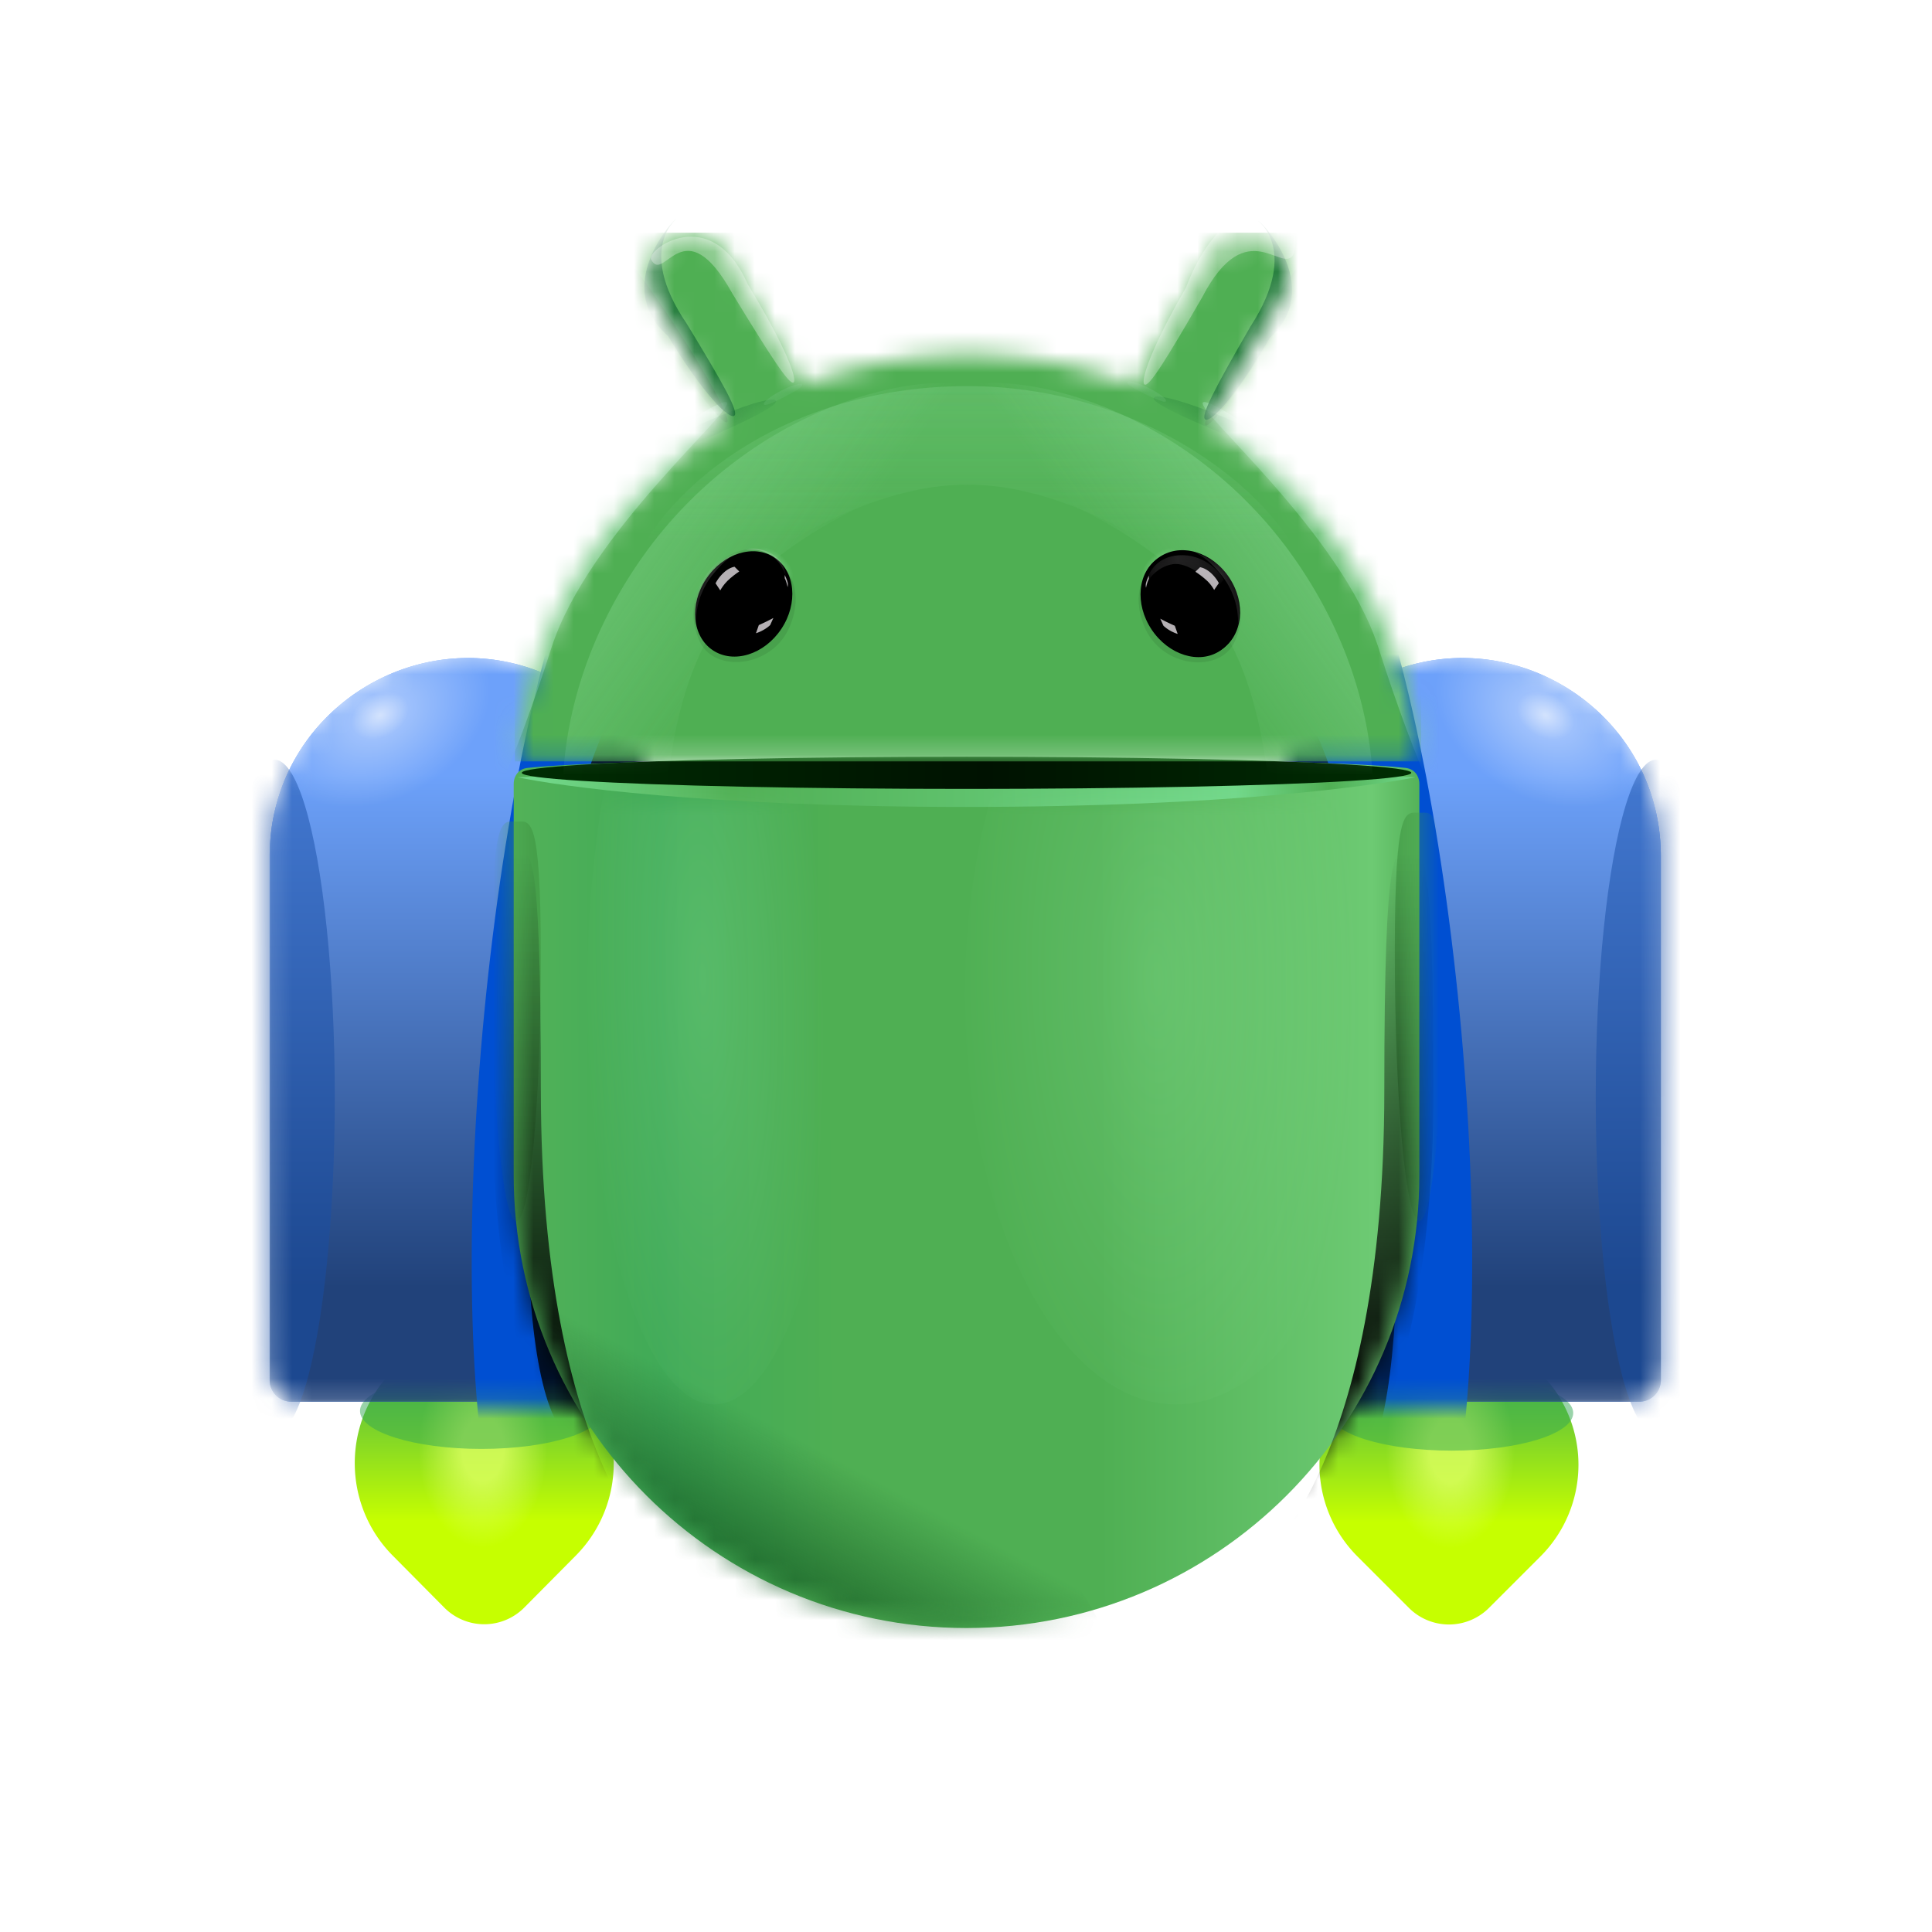 <svg xmlns="http://www.w3.org/2000/svg" width="96" height="96" fill="none"><path fill="url(#a)" d="M19.513 68.113a6.394 6.394 0 0 1 9.1 0c2.512 2.535 2.512 6.646 0 9.182l-2.56 2.582a2.8 2.8 0 0 1-3.981 0l-2.56-2.582c-2.512-2.536-2.512-6.647 0-9.182"/><ellipse cx="5.964" cy="7.812" fill="url(#b)" fill-opacity=".8" rx="5.964" ry="7.812" transform="matrix(1 0 0 -1 18.03 79.791)"/><g filter="url(#c)" opacity=".5" style="mix-blend-mode:multiply"><ellipse cx="1.886" cy="6.035" fill="#34A853" rx="1.886" ry="6.035" transform="matrix(0 -1 -1 0 29.958 71.996)"/></g><path fill="url(#d)" d="M76.548 68.231a6.433 6.433 0 0 0-9.1 0 6.44 6.44 0 0 0 0 9.104l2.56 2.56a2.813 2.813 0 0 0 3.98 0l2.56-2.56a6.44 6.44 0 0 0 0-9.104"/><ellipse cx="72.067" cy="72.064" fill="url(#e)" fill-opacity=".8" rx="5.964" ry="7.745" transform="rotate(-180 72.067 72.064)"/><g filter="url(#f)" opacity=".5" style="mix-blend-mode:multiply"><ellipse cx="72.137" cy="70.211" fill="#34A853" rx="1.87" ry="6.035" transform="rotate(-90 72.137 70.211)"/></g><mask id="j" width="23" height="38" x="13" y="32" maskUnits="userSpaceOnUse" style="mask-type:alpha"><path fill="url(#g)" d="M13.4 42.556c0-7.501 8.054-12.247 14.616-8.612a9.85 9.85 0 0 1 5.04 7.788l2.178 25.936a1.83 1.83 0 0 1-1.821 1.98H15.228A1.83 1.83 0 0 1 13.4 67.82z"/><path fill="url(#h)" fill-opacity=".5" d="M13.4 42.556c0-7.501 8.054-12.247 14.616-8.612a9.85 9.85 0 0 1 5.04 7.788l2.178 25.936a1.83 1.83 0 0 1-1.821 1.98H15.228A1.83 1.83 0 0 1 13.4 67.82z"/><path fill="url(#i)" d="M13.4 42.556c0-7.501 8.054-12.247 14.616-8.612a9.85 9.85 0 0 1 5.04 7.788l2.178 25.936a1.83 1.83 0 0 1-1.821 1.98H15.228A1.83 1.83 0 0 1 13.4 67.82z"/></mask><g mask="url(#j)"><path fill="url(#k)" d="M13.4 42.556c0-7.501 8.054-12.247 14.616-8.612a9.85 9.85 0 0 1 5.04 7.788l2.247 26.757a1.07 1.07 0 0 1-1.066 1.16H14.47a1.07 1.07 0 0 1-1.07-1.07z"/><path fill="#4285F4" d="M13.4 42.556c0-7.501 8.054-12.247 14.616-8.612a9.85 9.85 0 0 1 5.04 7.788l2.247 26.757a1.07 1.07 0 0 1-1.066 1.16H14.47a1.07 1.07 0 0 1-1.07-1.07z"/><path fill="url(#l)" fill-opacity=".5" d="M13.4 42.556c0-7.501 8.054-12.247 14.616-8.612a9.85 9.85 0 0 1 5.04 7.788l2.247 26.757a1.07 1.07 0 0 1-1.066 1.16H14.47a1.07 1.07 0 0 1-1.07-1.07z" style="mix-blend-mode:screen"/><g filter="url(#m)" opacity=".5"><ellipse cx="2.991" cy="16.746" fill="#174EA6" rx="2.991" ry="16.746" transform="matrix(-1 0 0 1 16.636 37.75)"/></g><ellipse cx="8.181" cy="9.753" fill="url(#n)" fill-opacity=".9" opacity=".5" rx="8.181" ry="9.753" transform="matrix(.51 .86 -.872 .49 23.208 23.73)"/><ellipse cx="2.126" cy="2.534" fill="url(#o)" fill-opacity=".9" opacity=".5" rx="2.126" ry="2.534" transform="matrix(.51 .86 -.872 .49 20.004 32.478)"/><g filter="url(#p)"><ellipse cx="5.871" cy="28.76" fill="#004FD2" rx="5.871" ry="28.76" transform="matrix(-.989 -.145 -.096 .995 38.435 23.43)"/></g><g filter="url(#q)"><ellipse cx="3.867" cy="18.945" fill="#000" fill-opacity=".8" rx="3.867" ry="18.945" transform="matrix(-.989 -.145 -.096 .995 36.095 34.385)"/></g></g><mask id="u" width="23" height="38" x="60" y="32" maskUnits="userSpaceOnUse" style="mask-type:alpha"><path fill="url(#r)" d="M82.526 42.556c0-7.501-8.053-12.247-14.615-8.612a9.85 9.85 0 0 0-5.04 7.788l-2.178 25.936a1.83 1.83 0 0 0 1.821 1.98h18.185c1.01 0 1.827-.818 1.827-1.828z"/><path fill="url(#s)" fill-opacity=".5" d="M82.526 42.556c0-7.501-8.053-12.247-14.615-8.612a9.85 9.85 0 0 0-5.04 7.788l-2.178 25.936a1.83 1.83 0 0 0 1.821 1.98h18.185c1.01 0 1.827-.818 1.827-1.828z"/><path fill="url(#t)" d="M82.526 42.556c0-7.501-8.053-12.247-14.615-8.612a9.85 9.85 0 0 0-5.04 7.788l-2.178 25.936a1.83 1.83 0 0 0 1.821 1.98h18.185c1.01 0 1.827-.818 1.827-1.828z"/></mask><g mask="url(#u)"><path fill="url(#v)" d="M82.526 42.556c0-7.501-8.053-12.247-14.615-8.612a9.85 9.85 0 0 0-5.04 7.788l-2.247 26.757a1.07 1.07 0 0 0 1.066 1.16h19.767c.59 0 1.07-.48 1.07-1.07z"/><path fill="#4285F4" d="M82.526 42.556c0-7.501-8.053-12.247-14.615-8.612a9.85 9.85 0 0 0-5.04 7.788l-2.247 26.757a1.07 1.07 0 0 0 1.066 1.16h19.767c.59 0 1.07-.48 1.07-1.07z"/><path fill="url(#w)" fill-opacity=".5" d="M82.526 42.556c0-7.501-8.053-12.247-14.615-8.612a9.85 9.85 0 0 0-5.04 7.788l-2.247 26.757a1.07 1.07 0 0 0 1.066 1.16h19.767c.59 0 1.07-.48 1.07-1.07z" style="mix-blend-mode:screen"/><g filter="url(#x)"><ellipse cx="5.871" cy="28.76" fill="#004FD2" rx="5.871" ry="28.76" transform="matrix(.989 -.145 .096 .995 58.156 23.445)"/></g><g filter="url(#y)"><ellipse cx="4.082" cy="19.996" fill="#000" fill-opacity=".6" rx="4.082" ry="19.996" transform="matrix(.989 -.145 .096 .995 58.994 34.447)"/></g><g filter="url(#z)" opacity=".5"><ellipse cx="82.282" cy="54.495" fill="#174EA6" rx="2.991" ry="16.746"/></g><ellipse cx="8.181" cy="9.753" fill="url(#A)" fill-opacity=".9" opacity=".5" rx="8.181" ry="9.753" transform="matrix(-.51 .86 .872 .49 72.468 23.73)"/><ellipse cx="2.13" cy="2.539" fill="url(#B)" fill-opacity=".9" opacity=".5" rx="2.13" ry="2.539" transform="matrix(-.51 .86 .872 .49 75.67 32.473)"/></g><path fill="url(#C)" d="M25.526 38.962c0-.427.26-.758.684-.804 1.53-.166 6.417-.462 21.816-.462 15.4 0 20.286.296 21.817.462.424.046.683.377.683.804v19.434c0 12.426-10.073 22.5-22.5 22.5s-22.5-10.074-22.5-22.5z"/><g filter="url(#D)"><path fill="url(#E)" d="M48 40.096c-13.03 0-20.33-1.055-22.273-1.473l22.43-.927 22.17.927c-2.134.418-9.295 1.473-22.326 1.473"/></g><mask id="F" width="46" height="42" x="25" y="39" maskUnits="userSpaceOnUse" style="mask-type:alpha"><path fill="#D9D9D9" d="M25.526 39.69H70.46v18.656c0 12.408-10.059 22.466-22.467 22.466S25.527 70.754 25.527 58.346z"/></mask><g mask="url(#F)"><g filter="url(#G)"><ellipse cx="18.932" cy="7.345" fill="url(#H)" rx="18.932" ry="7.345" transform="matrix(.866 .501 -.496 .868 25.82 59.665)"/></g><g filter="url(#I)" opacity=".2"><ellipse cx="58.427" cy="49.408" fill="url(#J)" fill-opacity=".9" rx="20.377" ry="10.48" transform="rotate(90 58.427 49.408)"/></g><g filter="url(#K)" opacity=".2"><ellipse cx="35.485" cy="49.408" fill="url(#L)" fill-opacity=".9" rx="20.377" ry="6.309" transform="rotate(90 35.485 49.408)"/></g><g filter="url(#M)" opacity=".7"><path fill="#429945" d="M26.876 47.565c0 7.24-.547 13.107-1.22 13.107-.675 0-1.221-5.868-1.221-13.107s.546-6.74 1.22-6.74 1.22-.499 1.22 6.74"/></g><g filter="url(#N)" opacity=".7"><path fill="#429945" d="M69.307 47.275c0 7.4.546 13.397 1.22 13.397.675 0 1.221-5.998 1.221-13.397s-.546-6.889-1.22-6.889c-.675 0-1.221-.51-1.221 6.89"/></g><g filter="url(#O)"><path fill="url(#P)" d="M26.876 54.184c0 18.815 6.261 23.03 5.587 23.03s-8.028-3.272-8.028-23.03c0-12.72.546-11.843 1.22-11.843s1.22-.877 1.22 11.843"/></g><g filter="url(#Q)"><path fill="url(#R)" d="M68.786 54.184c0 18.815-6.262 23.03-5.588 23.03s8.029-3.272 8.029-23.03c0-12.72-.547-11.843-1.221-11.843s-1.22-.877-1.22 11.843"/></g></g><g filter="url(#S)"><ellipse cx="48.027" cy="38.296" fill="url(#T)" rx="22.1" ry=".8"/></g><mask id="U" width="46" height="27" x="25" y="11" maskUnits="userSpaceOnUse" style="mask-type:alpha"><path fill="#34A853" d="M70.067 34.857a22.5 22.5 0 0 0-1.905-5.053 22.6 22.6 0 0 0-5.303-6.69 23 23 0 0 0-2.77-2.043.05.05 0 0 1-.017-.07q.68-1.176 1.362-2.351l1.332-2.296.956-1.649q.113-.196.18-.403a2.07 2.07 0 0 0-1.791-2.694 2.1 2.1 0 0 0-.708.061 2.07 2.07 0 0 0-1.258.96q-.48.825-.956 1.65l-1.332 2.295-1.363 2.35-.038.067a.26.26 0 0 1-.317.11 22.6 22.6 0 0 0-8.057-1.475h-.233a22.6 22.6 0 0 0-7.729 1.44.326.326 0 0 1-.398-.14l-1.363-2.35-1.332-2.296-.956-1.65a2.066 2.066 0 0 0-2.846-.739 2.06 2.06 0 0 0-.94 1.246 2.07 2.07 0 0 0 .209 1.57l.956 1.648 1.332 2.296L36.145 21a.024.024 0 0 1-.009.032 22.73 22.73 0 0 0-8.134 8.773 22.5 22.5 0 0 0-2.308 7.106c-.07.47.302.885.778.885h43.216a.778.778 0 0 0 .779-.885 22 22 0 0 0-.4-2.055"/></mask><g mask="url(#U)"><path fill="#4FAF53" d="M25.58 11.561h45.037v26.272H25.58z"/><g filter="url(#V)" opacity=".8"><path fill="url(#W)" fill-opacity=".3" d="M49.729 19.444c4.76 3.358-8.64 3.726-13.816 11.065s-1.027 20.085-5.787 16.727c-2.94-4.03-3.388-12.208 1.789-19.547s13.775-9.75 17.814-8.245"/></g><g filter="url(#X)" opacity=".7"><path fill="url(#Y)" fill-opacity=".4" d="M46.462 19.444C41.7 22.802 55.1 23.17 60.277 30.508s1.027 20.085 5.788 16.727c2.94-4.03 3.387-12.208-1.79-19.547s-13.775-9.75-17.813-8.245"/></g><g filter="url(#Z)" opacity=".6"><path fill="#8BD8A0" d="M24.973 31.453c-1.828 5.753-2.77 10.589-2.103 10.8.667.213 2.69-4.28 4.52-10.032 1.828-5.753 9.372-12.026 8.704-12.238s-9.292 5.717-11.12 11.47"/></g><g filter="url(#aa)" opacity=".5"><path fill="#8BD8A0" d="M70.923 31.453c1.829 5.753 2.77 10.589 2.103 10.8-.667.213-2.69-4.28-4.519-10.032-1.829-5.753-9.372-12.026-8.705-12.238s9.292 5.717 11.121 11.47"/></g><g filter="url(#ab)" opacity=".7"><path fill="#0D652D" d="M34.139 16.11c1.81 2.974 2.604 4.391 2.34 4.552-.262.16-1.482-.998-3.293-3.973-2.736-2.405.158-5.661.421-5.821s-2.16 1.3.532 5.241"/></g><g filter="url(#ac)" opacity=".1"><ellipse cx="33.178" cy="16.474" fill="#000" rx=".468" ry="5.385" transform="rotate(-33.176 33.178 16.474)"/></g><g filter="url(#ad)" opacity=".3"><path fill="#fff" d="M36.397 14.595c1.895 3.112 2.819 4.538 3.03 4.41s-.373-1.762-2.268-4.873c-1.826-4.156-5.121-1.678-4.796-1.224.633 1.219 1.612-2.675 4.034 1.687"/></g><ellipse cx="32.69" cy="12.791" fill="url(#ae)" fill-opacity=".9" opacity=".15" rx="2.226" ry="2.619" transform="rotate(73.858 32.69 12.791)"/><ellipse cx="61.423" cy="12.45" fill="url(#af)" fill-opacity=".9" opacity=".15" rx="2.226" ry="2.619" transform="rotate(73.858 61.423 12.45)"/><g filter="url(#ag)" opacity=".1"><ellipse cx=".468" cy="5.385" fill="#000" rx=".468" ry="5.385" transform="scale(-1 1)rotate(-32.249 -11.788 120.372)"/></g><mask id="ah" width="9" height="6" x="55" y="16" maskUnits="userSpaceOnUse" style="mask-type:alpha"><path fill="#000" d="M60.258 21.177c-1.066-.665-3.5-1.806-4.584-2.293l.716-2.535 6.998 2.816c-.6.948-2.065 2.677-3.13 2.012"/></mask><g mask="url(#ah)"><g filter="url(#ai)" opacity=".3" style="mix-blend-mode:multiply"><path fill="#0D652D" d="M60.965 20.794c-1.906-.806-3.533-1.266-3.634-1.028s1.345.908 3.252 1.714 3.551 1.443 3.652 1.205-1.363-1.085-3.27-1.89"/></g><g filter="url(#aj)" opacity=".3" style="mix-blend-mode:screen"><path fill="#81C995" d="M57.064 19.273c-.53-.261-1.003-.389-1.054-.285-.05.104.347.326.879.587.53.261.994.462 1.045.358s-.339-.4-.87-.66"/></g></g><mask id="ak" width="9" height="6" x="32" y="16" maskUnits="userSpaceOnUse" style="mask-type:alpha"><path fill="#000" d="M35.656 21.385c1.052-.686 3.462-1.878 4.535-2.387l-.768-2.52-6.939 2.96c.619.935 2.12 2.634 3.172 1.947"/></mask><g mask="url(#ak)"><g filter="url(#al)" opacity=".3" style="mix-blend-mode:multiply"><path fill="#0D652D" d="M34.941 21.018c1.89-.845 3.507-1.34 3.612-1.103.106.236-1.326.935-3.215 1.78-1.89.846-3.521 1.516-3.627 1.28s1.34-1.112 3.23-1.957"/></g><g filter="url(#am)" opacity=".3" style="mix-blend-mode:screen"><path fill="#81C995" d="M38.81 19.417c.526-.272.995-.409 1.048-.306s-.34.333-.866.605-.984.482-1.038.38c-.053-.103.33-.407.856-.679"/></g></g><g filter="url(#an)" opacity=".7"><path fill="#0D652D" d="M62.128 16.236c-1.742 3.016-2.501 4.452-2.235 4.606.267.154 1.459-1.032 3.2-4.048 2.68-2.468-.29-5.656-.556-5.81s2.19 1.25-.41 5.252"/></g><g filter="url(#ao)" opacity=".3"><path fill="#fff" d="M59.74 14.763c-1.772 3.069-2.642 4.475-2.866 4.345s.283-1.744 2.055-4.813c2.02-5.333 6.023-4.628 5.367-1.713-.518 1.197-2.313-2.124-4.556 2.18"/></g></g><ellipse cx="38.461" cy="28.127" fill="url(#ap)" fill-opacity=".7" rx="1.363" ry=".748" transform="rotate(41.704 38.461 28.127)"/><ellipse cx="1.362" cy=".748" fill="url(#aq)" fill-opacity=".7" rx="1.362" ry=".748" transform="matrix(-.747 .665 .665 .747 58.169 26.69)"/><g filter="url(#ar)" opacity=".09" style="mix-blend-mode:multiply"><path fill="#011B04" d="M39.258 31.095c.677-1.68-.036-2.722-.477-3.034-1.27-1.57-2.98-.353-3.492.317s-1.253 1.853-.53 3.476c.724 1.623 3.652 1.34 4.499-.759"/></g><g filter="url(#as)" opacity=".09" style="mix-blend-mode:multiply"><path fill="#011B04" d="M56.856 31.119c-.678-1.67.035-2.708.477-3.018 1.27-1.562 2.982-.351 3.493.316.512.666 1.253 1.842.53 3.456-.724 1.615-3.653 1.334-4.5-.754"/></g><path fill="#000" d="M60.7 32.273c1.055-.702 1.225-2.303.378-3.575-.846-1.272-2.388-1.734-3.444-1.032-1.056.703-1.225 2.303-.379 3.575s2.389 1.735 3.445 1.032"/><g filter="url(#at)"><path fill="#000" d="M38.857 31.183c.846-1.273.696-2.86-.335-3.547-1.031-.686-2.554-.211-3.4 1.061s-.697 2.86.334 3.546c1.032.687 2.554.212 3.4-1.06"/></g><g filter="url(#au)"><path fill="#000" d="M57.255 31.21c-.846-1.272-.697-2.86.334-3.546s2.553-.21 3.4 1.061c.846 1.272.696 2.859-.335 3.545s-2.553.211-3.4-1.06"/></g><mask id="av" width="6" height="6" x="34" y="27" maskUnits="userSpaceOnUse" style="mask-type:alpha"><path fill="#202124" d="M38.856 31.183c.846-1.273.696-2.86-.335-3.546-1.031-.687-2.554-.212-3.4 1.06s-.697 2.86.334 3.547c1.032.686 2.554.211 3.4-1.061"/></mask><g mask="url(#av)"><g filter="url(#aw)"><path fill="#D8D8D8" fill-opacity=".29" d="M35.425 28.54c-.81.992-.9 2.15-.801 2.643-.205-.962-.13-1.904.652-2.846.432-.52 1.089-.81 1.569-.949q.114-.037.21-.054c.122-.028.224-.044.294-.05-.083.018-.18.027-.293.05a4 4 0 0 0-.211.054c-.336.11-.791.38-1.42 1.152"/></g><g filter="url(#ax)" opacity=".8"><path fill="url(#ay)" d="M39.078 28.784c-.336-1.404-1.48-1.55-2.01-1.447.456-.2 1.28.054 1.627.452.277.318.371.796.383.995"/></g></g><mask id="az" width="6" height="6" x="56" y="27" maskUnits="userSpaceOnUse" style="mask-type:alpha"><path fill="#202124" d="M57.255 31.209c-.846-1.272-.697-2.859.334-3.545s2.553-.211 3.4 1.06c.846 1.272.696 2.86-.335 3.545-1.031.686-2.553.212-3.4-1.06"/></mask><g mask="url(#az)"><path fill="url(#aA)" d="M58.58 27.59c-1.205.076-1.599 1.016-1.645 1.476.121-.285.555-.89 1.316-1.028.761-.14 1.769.733 2.178 1.187l.38-.423c-.24-.435-1.023-1.287-2.228-1.211"/><g filter="url(#aB)"><path fill="#D8D8D8" fill-opacity=".29" d="M60.684 28.568c.81.992.9 2.149.8 2.641.206-.96.131-1.902-.651-2.844-.432-.52-1.089-.809-1.569-.948a2 2 0 0 0-.21-.055 2 2 0 0 0-.293-.05c.082.019.179.028.293.05q.098.022.21.055c.336.11.791.38 1.42 1.15"/></g></g><g filter="url(#aC)" opacity=".8"><path fill="#E2DCE1" d="M36.497 28.16c-.471.094-.825.588-.942.824l.235.353c.04-.078.165-.282.353-.47.189-.19.471-.393.59-.472z"/></g><g filter="url(#aD)" opacity=".8"><path fill="#E2DCE1" d="M59.632 28.184c.466.09.815.564.931.79l-.232.339a2 2 0 0 0-.35-.452 4.4 4.4 0 0 0-.582-.451z"/></g><g fill="#E2DCE1" filter="url(#aE)" opacity=".8"><path d="M38.428 30.707a10 10 0 0 1-.723.353l-.142.406c.353-.113.618-.318.706-.406zm.706-1.781a2 2 0 0 0-.142-.353v.159c.07.127.124.346.142.44a.5.5 0 0 0 0-.246"/></g><g fill="#E2DCE1" filter="url(#aF)" opacity=".8"><path d="M57.652 30.741c.226.127.577.289.724.353l.142.406a1.9 1.9 0 0 1-.707-.406zm-.706-1.781a2 2 0 0 1 .14-.353v.159a1.8 1.8 0 0 0-.14.44.5.5 0 0 1 0-.246"/></g><g filter="url(#aG)" opacity=".3"><path fill="url(#aH)" fill-opacity=".4" d="M65.078 28.99c0 5.827-8.024-4.91-17.005-4.91s-17.006 10.737-17.006 4.91c1.6-4.725 8.025-9.804 17.006-9.804s15.907 5.637 17.005 9.805"/></g><g filter="url(#aI)" opacity=".2"><path fill="url(#aJ)" fill-opacity=".4" d="M65.078 28.99c0 5.827-8.024-4.91-17.005-4.91s-17.006 10.737-17.006 4.91c1.6-4.725 8.025-9.804 17.006-9.804s15.907 5.637 17.005 9.805"/></g><defs><filter id="c" width="15.725" height="7.427" x="16.061" y="66.397" color-interpolation-filters="sRGB" filterUnits="userSpaceOnUse"><feFlood flood-opacity="0" result="BackgroundImageFix"/><feBlend in="SourceGraphic" in2="BackgroundImageFix" result="shape"/><feGaussianBlur result="effect1_foregroundBlur_24242_6616" stdDeviation=".914"/></filter><filter id="f" width="15.725" height="7.395" x="64.275" y="66.514" color-interpolation-filters="sRGB" filterUnits="userSpaceOnUse"><feFlood flood-opacity="0" result="BackgroundImageFix"/><feBlend in="SourceGraphic" in2="BackgroundImageFix" result="shape"/><feGaussianBlur result="effect1_foregroundBlur_24242_6616" stdDeviation=".914"/></filter><filter id="m" width="13.293" height="40.802" x="6.998" y="34.094" color-interpolation-filters="sRGB" filterUnits="userSpaceOnUse"><feFlood flood-opacity="0" result="BackgroundImageFix"/><feBlend in="SourceGraphic" in2="BackgroundImageFix" result="shape"/><feGaussianBlur result="effect1_foregroundBlur_24242_6616" stdDeviation="1.828"/></filter><filter id="p" width="20.168" height="64.593" x="19.793" y="18.91" color-interpolation-filters="sRGB" filterUnits="userSpaceOnUse"><feFlood flood-opacity="0" result="BackgroundImageFix"/><feBlend in="SourceGraphic" in2="BackgroundImageFix" result="shape"/><feGaussianBlur result="effect1_foregroundBlur_24242_6616" stdDeviation="1.828"/></filter><filter id="q" width="15.779" height="45.045" x="22.567" y="30.16" color-interpolation-filters="sRGB" filterUnits="userSpaceOnUse"><feFlood flood-opacity="0" result="BackgroundImageFix"/><feBlend in="SourceGraphic" in2="BackgroundImageFix" result="shape"/><feGaussianBlur result="effect1_foregroundBlur_24242_6616" stdDeviation="1.828"/></filter><filter id="x" width="20.168" height="64.593" x="56.631" y="18.925" color-interpolation-filters="sRGB" filterUnits="userSpaceOnUse"><feFlood flood-opacity="0" result="BackgroundImageFix"/><feBlend in="SourceGraphic" in2="BackgroundImageFix" result="shape"/><feGaussianBlur result="effect1_foregroundBlur_24242_6616" stdDeviation="1.828"/></filter><filter id="y" width="16.249" height="47.137" x="56.82" y="30.191" color-interpolation-filters="sRGB" filterUnits="userSpaceOnUse"><feFlood flood-opacity="0" result="BackgroundImageFix"/><feBlend in="SourceGraphic" in2="BackgroundImageFix" result="shape"/><feGaussianBlur result="effect1_foregroundBlur_24242_6616" stdDeviation="1.828"/></filter><filter id="z" width="13.293" height="40.802" x="75.636" y="34.094" color-interpolation-filters="sRGB" filterUnits="userSpaceOnUse"><feFlood flood-opacity="0" result="BackgroundImageFix"/><feBlend in="SourceGraphic" in2="BackgroundImageFix" result="shape"/><feGaussianBlur result="effect1_foregroundBlur_24242_6616" stdDeviation="1.828"/></filter><filter id="D" width="44.809" height="2.609" x="25.622" y="37.591" color-interpolation-filters="sRGB" filterUnits="userSpaceOnUse"><feFlood flood-opacity="0" result="BackgroundImageFix"/><feBlend in="SourceGraphic" in2="BackgroundImageFix" result="shape"/><feGaussianBlur result="effect1_foregroundBlur_24242_6616" stdDeviation=".052"/></filter><filter id="G" width="39.853" height="29.122" x="18.634" y="60.961" color-interpolation-filters="sRGB" filterUnits="userSpaceOnUse"><feFlood flood-opacity="0" result="BackgroundImageFix"/><feBlend in="SourceGraphic" in2="BackgroundImageFix" result="shape"/><feGaussianBlur result="effect1_foregroundBlur_24242_6616" stdDeviation="1.567"/></filter><filter id="I" width="27.231" height="47.025" x="44.811" y="25.896" color-interpolation-filters="sRGB" filterUnits="userSpaceOnUse"><feFlood flood-opacity="0" result="BackgroundImageFix"/><feBlend in="SourceGraphic" in2="BackgroundImageFix" result="shape"/><feGaussianBlur result="effect1_foregroundBlur_24242_6616" stdDeviation="1.567"/></filter><filter id="K" width="18.888" height="47.025" x="26.041" y="25.896" color-interpolation-filters="sRGB" filterUnits="userSpaceOnUse"><feFlood flood-opacity="0" result="BackgroundImageFix"/><feBlend in="SourceGraphic" in2="BackgroundImageFix" result="shape"/><feGaussianBlur result="effect1_foregroundBlur_24242_6616" stdDeviation="1.567"/></filter><filter id="M" width="4.827" height="22.24" x="23.242" y="39.625" color-interpolation-filters="sRGB" filterUnits="userSpaceOnUse"><feFlood flood-opacity="0" result="BackgroundImageFix"/><feBlend in="SourceGraphic" in2="BackgroundImageFix" result="shape"/><feGaussianBlur result="effect1_foregroundBlur_24242_6616" stdDeviation=".596"/></filter><filter id="N" width="4.827" height="22.679" x="68.114" y="39.186" color-interpolation-filters="sRGB" filterUnits="userSpaceOnUse"><feFlood flood-opacity="0" result="BackgroundImageFix"/><feBlend in="SourceGraphic" in2="BackgroundImageFix" result="shape"/><feGaussianBlur result="effect1_foregroundBlur_24242_6616" stdDeviation=".596"/></filter><filter id="O" width="17.218" height="44.025" x="19.865" y="37.758" color-interpolation-filters="sRGB" filterUnits="userSpaceOnUse"><feFlood flood-opacity="0" result="BackgroundImageFix"/><feBlend in="SourceGraphic" in2="BackgroundImageFix" result="shape"/><feGaussianBlur result="effect1_foregroundBlur_24242_6616" stdDeviation="2.285"/></filter><filter id="Q" width="17.218" height="44.025" x="58.578" y="37.758" color-interpolation-filters="sRGB" filterUnits="userSpaceOnUse"><feFlood flood-opacity="0" result="BackgroundImageFix"/><feBlend in="SourceGraphic" in2="BackgroundImageFix" result="shape"/><feGaussianBlur result="effect1_foregroundBlur_24242_6616" stdDeviation="2.285"/></filter><filter id="S" width="44.618" height="2.018" x="25.718" y="37.391" color-interpolation-filters="sRGB" filterUnits="userSpaceOnUse"><feFlood flood-opacity="0" result="BackgroundImageFix"/><feColorMatrix in="SourceAlpha" result="hardAlpha" values="0 0 0 0 0 0 0 0 0 0 0 0 0 0 0 0 0 0 127 0"/><feOffset dy=".104"/><feGaussianBlur stdDeviation=".104"/><feComposite in2="hardAlpha" operator="out"/><feColorMatrix values="0 0 0 0 0 0 0 0 0 0.063 0 0 0 0 0 0 0 0 1 0"/><feBlend in2="BackgroundImageFix" result="effect1_dropShadow_24242_6616"/><feBlend in="SourceGraphic" in2="effect1_dropShadow_24242_6616" result="shape"/></filter><filter id="V" width="25.529" height="31.523" x="26.581" y="17.641" color-interpolation-filters="sRGB" filterUnits="userSpaceOnUse"><feFlood flood-opacity="0" result="BackgroundImageFix"/><feBlend in="SourceGraphic" in2="BackgroundImageFix" result="shape"/><feGaussianBlur result="effect1_foregroundBlur_24242_6616" stdDeviation=".688"/></filter><filter id="X" width="26.904" height="32.898" x="43.393" y="16.954" color-interpolation-filters="sRGB" filterUnits="userSpaceOnUse"><feFlood flood-opacity="0" result="BackgroundImageFix"/><feBlend in="SourceGraphic" in2="BackgroundImageFix" result="shape"/><feGaussianBlur result="effect1_foregroundBlur_24242_6616" stdDeviation="1.031"/></filter><filter id="Z" width="15.543" height="24.346" x="21.624" y="18.946" color-interpolation-filters="sRGB" filterUnits="userSpaceOnUse"><feFlood flood-opacity="0" result="BackgroundImageFix"/><feBlend in="SourceGraphic" in2="BackgroundImageFix" result="shape"/><feGaussianBlur result="effect1_foregroundBlur_24242_6616" stdDeviation=".516"/></filter><filter id="aa" width="15.543" height="24.346" x="58.729" y="18.946" color-interpolation-filters="sRGB" filterUnits="userSpaceOnUse"><feFlood flood-opacity="0" result="BackgroundImageFix"/><feBlend in="SourceGraphic" in2="BackgroundImageFix" result="shape"/><feGaussianBlur result="effect1_foregroundBlur_24242_6616" stdDeviation=".516"/></filter><filter id="ab" width="7.261" height="12.57" x="30.643" y="9.481" color-interpolation-filters="sRGB" filterUnits="userSpaceOnUse"><feFlood flood-opacity="0" result="BackgroundImageFix"/><feBlend in="SourceGraphic" in2="BackgroundImageFix" result="shape"/><feGaussianBlur result="effect1_foregroundBlur_24242_6616" stdDeviation=".688"/></filter><filter id="ac" width="6.634" height="9.716" x="29.861" y="11.615" color-interpolation-filters="sRGB" filterUnits="userSpaceOnUse"><feFlood flood-opacity="0" result="BackgroundImageFix"/><feBlend in="SourceGraphic" in2="BackgroundImageFix" result="shape"/><feGaussianBlur result="effect1_foregroundBlur_24242_6616" stdDeviation=".172"/></filter><filter id="ad" width="9.189" height="9.314" x="31.309" y="10.73" color-interpolation-filters="sRGB" filterUnits="userSpaceOnUse"><feFlood flood-opacity="0" result="BackgroundImageFix"/><feBlend in="SourceGraphic" in2="BackgroundImageFix" result="shape"/><feGaussianBlur result="effect1_foregroundBlur_24242_6616" stdDeviation=".516"/></filter><filter id="ag" width="6.489" height="9.81" x="59.535" y="11.678" color-interpolation-filters="sRGB" filterUnits="userSpaceOnUse"><feFlood flood-opacity="0" result="BackgroundImageFix"/><feBlend in="SourceGraphic" in2="BackgroundImageFix" result="shape"/><feGaussianBlur result="effect1_foregroundBlur_24242_6616" stdDeviation=".172"/></filter><filter id="ai" width="8.289" height="4.407" x="56.639" y="19.016" color-interpolation-filters="sRGB" filterUnits="userSpaceOnUse"><feFlood flood-opacity="0" result="BackgroundImageFix"/><feBlend in="SourceGraphic" in2="BackgroundImageFix" result="shape"/><feGaussianBlur result="effect1_foregroundBlur_24242_6616" stdDeviation=".344"/></filter><filter id="aj" width="2.758" height="1.834" x="55.593" y="18.54" color-interpolation-filters="sRGB" filterUnits="userSpaceOnUse"><feFlood flood-opacity="0" result="BackgroundImageFix"/><feBlend in="SourceGraphic" in2="BackgroundImageFix" result="shape"/><feGaussianBlur result="effect1_foregroundBlur_24242_6616" stdDeviation=".206"/></filter><filter id="al" width="8.228" height="4.542" x="31.018" y="19.168" color-interpolation-filters="sRGB" filterUnits="userSpaceOnUse"><feFlood flood-opacity="0" result="BackgroundImageFix"/><feBlend in="SourceGraphic" in2="BackgroundImageFix" result="shape"/><feGaussianBlur result="effect1_foregroundBlur_24242_6616" stdDeviation=".344"/></filter><filter id="am" width="2.738" height="1.87" x="37.537" y="18.664" color-interpolation-filters="sRGB" filterUnits="userSpaceOnUse"><feFlood flood-opacity="0" result="BackgroundImageFix"/><feBlend in="SourceGraphic" in2="BackgroundImageFix" result="shape"/><feGaussianBlur result="effect1_foregroundBlur_24242_6616" stdDeviation=".206"/></filter><filter id="an" width="7.114" height="12.633" x="58.467" y="9.597" color-interpolation-filters="sRGB" filterUnits="userSpaceOnUse"><feFlood flood-opacity="0" result="BackgroundImageFix"/><feBlend in="SourceGraphic" in2="BackgroundImageFix" result="shape"/><feGaussianBlur result="effect1_foregroundBlur_24242_6616" stdDeviation=".688"/></filter><filter id="ao" width="9.605" height="10.845" x="55.794" y="9.303" color-interpolation-filters="sRGB" filterUnits="userSpaceOnUse"><feFlood flood-opacity="0" result="BackgroundImageFix"/><feBlend in="SourceGraphic" in2="BackgroundImageFix" result="shape"/><feGaussianBlur result="effect1_foregroundBlur_24242_6616" stdDeviation=".516"/></filter><filter id="ar" width="5.492" height="6.017" x="34.252" y="27.087" color-interpolation-filters="sRGB" filterUnits="userSpaceOnUse"><feFlood flood-opacity="0" result="BackgroundImageFix"/><feBlend in="SourceGraphic" in2="BackgroundImageFix" result="shape"/><feGaussianBlur result="effect1_foregroundBlur_24242_6616" stdDeviation=".103"/></filter><filter id="as" width="5.493" height="5.987" x="56.371" y="27.131" color-interpolation-filters="sRGB" filterUnits="userSpaceOnUse"><feFlood flood-opacity="0" result="BackgroundImageFix"/><feBlend in="SourceGraphic" in2="BackgroundImageFix" result="shape"/><feGaussianBlur result="effect1_foregroundBlur_24242_6616" stdDeviation=".103"/></filter><filter id="at" width="4.97" height="5.373" x="34.47" y="27.322" color-interpolation-filters="sRGB" filterUnits="userSpaceOnUse"><feFlood flood-opacity="0" result="BackgroundImageFix"/><feColorMatrix in="SourceAlpha" result="hardAlpha" values="0 0 0 0 0 0 0 0 0 0 0 0 0 0 0 0 0 0 127 0"/><feOffset dx="-.034" dy=".069"/><feGaussianBlur stdDeviation=".034"/><feComposite in2="hardAlpha" operator="out"/><feColorMatrix values="0 0 0 0 0.016 0 0 0 0 0.231 0 0 0 0 0.067 0 0 0 0.7 0"/><feBlend in2="BackgroundImageFix" result="effect1_dropShadow_24242_6616"/><feBlend in="SourceGraphic" in2="effect1_dropShadow_24242_6616" result="shape"/></filter><filter id="au" width="4.969" height="5.371" x="56.603" y="27.35" color-interpolation-filters="sRGB" filterUnits="userSpaceOnUse"><feFlood flood-opacity="0" result="BackgroundImageFix"/><feColorMatrix in="SourceAlpha" result="hardAlpha" values="0 0 0 0 0 0 0 0 0 0 0 0 0 0 0 0 0 0 127 0"/><feOffset dx="-.034" dy=".069"/><feGaussianBlur stdDeviation=".034"/><feComposite in2="hardAlpha" operator="out"/><feColorMatrix values="0 0 0 0 0.016 0 0 0 0 0.231 0 0 0 0 0.067 0 0 0 0.7 0"/><feBlend in2="BackgroundImageFix" result="effect1_dropShadow_24242_6616"/><feBlend in="SourceGraphic" in2="effect1_dropShadow_24242_6616" result="shape"/></filter><filter id="aw" width="2.96" height="4.036" x="34.458" y="27.215" color-interpolation-filters="sRGB" filterUnits="userSpaceOnUse"><feFlood flood-opacity="0" result="BackgroundImageFix"/><feBlend in="SourceGraphic" in2="BackgroundImageFix" result="shape"/><feGaussianBlur result="effect1_foregroundBlur_24242_6616" stdDeviation=".034"/></filter><filter id="ax" width="2.045" height="1.551" x="37.05" y="27.25" color-interpolation-filters="sRGB" filterUnits="userSpaceOnUse"><feFlood flood-opacity="0" result="BackgroundImageFix"/><feBlend in="SourceGraphic" in2="BackgroundImageFix" result="shape"/><feGaussianBlur result="effect1_foregroundBlur_24242_6616" stdDeviation=".009"/></filter><filter id="aB" width="2.959" height="4.034" x="58.692" y="27.244" color-interpolation-filters="sRGB" filterUnits="userSpaceOnUse"><feFlood flood-opacity="0" result="BackgroundImageFix"/><feBlend in="SourceGraphic" in2="BackgroundImageFix" result="shape"/><feGaussianBlur result="effect1_foregroundBlur_24242_6616" stdDeviation=".034"/></filter><filter id="aC" width="1.315" height="1.315" x="35.486" y="28.091" color-interpolation-filters="sRGB" filterUnits="userSpaceOnUse"><feFlood flood-opacity="0" result="BackgroundImageFix"/><feBlend in="SourceGraphic" in2="BackgroundImageFix" result="shape"/><feGaussianBlur result="effect1_foregroundBlur_24242_6616" stdDeviation=".034"/></filter><filter id="aD" width="1.302" height="1.266" x="59.331" y="28.115" color-interpolation-filters="sRGB" filterUnits="userSpaceOnUse"><feFlood flood-opacity="0" result="BackgroundImageFix"/><feBlend in="SourceGraphic" in2="BackgroundImageFix" result="shape"/><feGaussianBlur result="effect1_foregroundBlur_24242_6616" stdDeviation=".034"/></filter><filter id="aE" width="1.655" height="2.962" x="37.529" y="28.538" color-interpolation-filters="sRGB" filterUnits="userSpaceOnUse"><feFlood flood-opacity="0" result="BackgroundImageFix"/><feBlend in="SourceGraphic" in2="BackgroundImageFix" result="shape"/><feGaussianBlur result="effect1_foregroundBlur_24242_6616" stdDeviation=".017"/></filter><filter id="aF" width="1.657" height="2.962" x="56.895" y="28.573" color-interpolation-filters="sRGB" filterUnits="userSpaceOnUse"><feFlood flood-opacity="0" result="BackgroundImageFix"/><feBlend in="SourceGraphic" in2="BackgroundImageFix" result="shape"/><feGaussianBlur result="effect1_foregroundBlur_24242_6616" stdDeviation=".017"/></filter><filter id="aG" width="36.761" height="14.287" x="29.692" y="17.811" color-interpolation-filters="sRGB" filterUnits="userSpaceOnUse"><feFlood flood-opacity="0" result="BackgroundImageFix"/><feBlend in="SourceGraphic" in2="BackgroundImageFix" result="shape"/><feGaussianBlur result="effect1_foregroundBlur_24242_6616" stdDeviation=".688"/></filter><filter id="aI" width="36.761" height="14.287" x="29.692" y="17.811" color-interpolation-filters="sRGB" filterUnits="userSpaceOnUse"><feFlood flood-opacity="0" result="BackgroundImageFix"/><feBlend in="SourceGraphic" in2="BackgroundImageFix" result="shape"/><feGaussianBlur result="effect1_foregroundBlur_24242_6616" stdDeviation=".688"/></filter><linearGradient id="a" x1="24.063" x2="24.063" y1="66.531" y2="81.886" gradientUnits="userSpaceOnUse"><stop stop-color="#34A853"/><stop offset=".589" stop-color="#C6FF00"/></linearGradient><linearGradient id="d" x1="71.998" x2="71.998" y1="66.663" y2="81.886" gradientUnits="userSpaceOnUse"><stop stop-color="#34A853"/><stop offset=".589" stop-color="#C6FF00"/></linearGradient><linearGradient id="g" x1="24.4" x2="33.127" y1="61.046" y2="61.046" gradientUnits="userSpaceOnUse"><stop stop-color="#4285F4"/><stop offset="1" stop-color="#1755BC"/></linearGradient><linearGradient id="h" x1="24.4" x2="24.4" y1="36.492" y2="69.648" gradientUnits="userSpaceOnUse"><stop offset=".063" stop-color="#97BEFF"/><stop offset=".829"/></linearGradient><linearGradient id="k" x1="24.4" x2="33.127" y1="61.046" y2="61.046" gradientUnits="userSpaceOnUse"><stop stop-color="#4285F4"/><stop offset="1" stop-color="#1755BC"/></linearGradient><linearGradient id="l" x1="24.4" x2="24.4" y1="36.492" y2="69.648" gradientUnits="userSpaceOnUse"><stop offset=".063" stop-color="#97BEFF"/><stop offset=".829"/></linearGradient><linearGradient id="r" x1="71.526" x2="62.8" y1="61.046" y2="61.046" gradientUnits="userSpaceOnUse"><stop stop-color="#4285F4"/><stop offset="1" stop-color="#1755BC"/></linearGradient><linearGradient id="s" x1="71.526" x2="71.526" y1="36.492" y2="69.648" gradientUnits="userSpaceOnUse"><stop offset=".063" stop-color="#97BEFF"/><stop offset=".829"/></linearGradient><linearGradient id="v" x1="71.526" x2="62.8" y1="61.046" y2="61.046" gradientUnits="userSpaceOnUse"><stop stop-color="#4285F4"/><stop offset="1" stop-color="#1755BC"/></linearGradient><linearGradient id="w" x1="71.526" x2="71.526" y1="36.492" y2="69.648" gradientUnits="userSpaceOnUse"><stop offset=".063" stop-color="#97BEFF"/><stop offset=".829"/></linearGradient><linearGradient id="C" x1="25.526" x2="70.526" y1="55.635" y2="55.478" gradientUnits="userSpaceOnUse"><stop stop-color="#53B258"/><stop offset=".162" stop-color="#40AA57"/><stop offset=".356" stop-color="#4FAF53"/><stop offset=".646" stop-color="#4FAF53"/><stop offset=".949" stop-color="#6DCA73"/><stop offset="1" stop-color="#55B35A"/></linearGradient><linearGradient id="E" x1="27.028" x2="70.327" y1="39.387" y2="39.635" gradientUnits="userSpaceOnUse"><stop stop-color="#71D789"/><stop offset=".216" stop-color="#50AF54"/><stop offset=".794" stop-color="#71D789"/><stop offset=".901" stop-color="#50AF54"/><stop offset="1" stop-color="#71D789"/></linearGradient><linearGradient id="H" x1="17.683" x2="17.368" y1="12.412" y2="3.335" gradientUnits="userSpaceOnUse"><stop stop-color="#155C24"/><stop offset="1" stop-color="#155C24" stop-opacity="0"/></linearGradient><linearGradient id="P" x1="28.474" x2="28.474" y1="42.328" y2="77.214" gradientUnits="userSpaceOnUse"><stop stop-opacity="0"/><stop offset=".802"/></linearGradient><linearGradient id="R" x1="67.187" x2="67.187" y1="42.328" y2="77.214" gradientUnits="userSpaceOnUse"><stop stop-opacity="0"/><stop offset=".802"/></linearGradient><linearGradient id="T" x1="25.927" x2="70.127" y1="38.296" y2="38.296" gradientUnits="userSpaceOnUse"><stop stop-color="#002D02"/><stop offset=".521" stop-color="#001201"/><stop offset="1" stop-color="#002D02"/></linearGradient><linearGradient id="W" x1="31.66" x2="38.311" y1="27.509" y2="32.2" gradientUnits="userSpaceOnUse"><stop stop-color="#A8F0B9"/><stop offset="1" stop-color="#ADEEBC" stop-opacity="0"/></linearGradient><linearGradient id="Y" x1="64.531" x2="57.88" y1="27.509" y2="32.2" gradientUnits="userSpaceOnUse"><stop stop-color="#A8F0B9"/><stop offset="1" stop-color="#ADEEBC" stop-opacity="0"/></linearGradient><linearGradient id="ay" x1="37.209" x2="37.299" y1="26.776" y2="28.766" gradientUnits="userSpaceOnUse"><stop stop-color="#E2DDE2"/><stop offset="1" stop-color="#E2DDE2" stop-opacity="0"/></linearGradient><linearGradient id="aA" x1="58.872" x2="58.872" y1="27.586" y2="29.225" gradientUnits="userSpaceOnUse"><stop stop-color="#373637"/><stop offset="1" stop-color="#373637" stop-opacity="0"/></linearGradient><linearGradient id="aH" x1="48.073" x2="48.073" y1="18.874" y2="27.013" gradientUnits="userSpaceOnUse"><stop stop-color="#A8F0B9"/><stop offset="1" stop-color="#ADEEBC" stop-opacity="0"/></linearGradient><linearGradient id="aJ" x1="48.073" x2="48.073" y1="18.874" y2="27.013" gradientUnits="userSpaceOnUse"><stop stop-color="#A8F0B9"/><stop offset="1" stop-color="#ADEEBC" stop-opacity="0"/></linearGradient><radialGradient id="b" cx="0" cy="0" r="1" gradientTransform="matrix(.04 4.911 -3.196 .026 5.964 7.812)" gradientUnits="userSpaceOnUse"><stop offset=".323" stop-color="#DCFF62"/><stop offset="1" stop-color="#DCFF62" stop-opacity="0"/></radialGradient><radialGradient id="e" cx="0" cy="0" r="1" gradientTransform="rotate(89.531 -.295 72.362)scale(4.869 3.197)" gradientUnits="userSpaceOnUse"><stop offset=".323" stop-color="#DCFF62"/><stop offset="1" stop-color="#DCFF62" stop-opacity="0"/></radialGradient><radialGradient id="i" cx="0" cy="0" r="1" gradientTransform="rotate(70.859 -19.735 33.541)scale(30.127 29.152)" gradientUnits="userSpaceOnUse"><stop offset=".231" stop-color="#fff"/><stop offset=".807" stop-color="#7DA0DA" stop-opacity=".608"/><stop offset="1" stop-color="#1755BC" stop-opacity=".3"/></radialGradient><radialGradient id="n" cx="0" cy="0" r="1" gradientTransform="rotate(89.489 -.83 9.004)scale(6.131 4.385)" gradientUnits="userSpaceOnUse"><stop stop-color="#fff"/><stop offset=".948" stop-color="#fff" stop-opacity="0"/></radialGradient><radialGradient id="o" cx="0" cy="0" r="1" gradientTransform="matrix(.014 1.593 -1.139 .01 2.126 2.534)" gradientUnits="userSpaceOnUse"><stop stop-color="#fff"/><stop offset=".948" stop-color="#fff" stop-opacity="0"/></radialGradient><radialGradient id="t" cx="0" cy="0" r="1" gradientTransform="rotate(109.141 24.101 48.163)scale(30.127 29.152)" gradientUnits="userSpaceOnUse"><stop offset=".231" stop-color="#fff"/><stop offset=".807" stop-color="#7DA0DA" stop-opacity=".608"/><stop offset="1" stop-color="#1755BC" stop-opacity=".3"/></radialGradient><radialGradient id="A" cx="0" cy="0" r="1" gradientTransform="rotate(89.489 -.83 9.004)scale(6.131 4.385)" gradientUnits="userSpaceOnUse"><stop stop-color="#fff"/><stop offset=".948" stop-color="#fff" stop-opacity="0"/></radialGradient><radialGradient id="B" cx="0" cy="0" r="1" gradientTransform="matrix(.014 1.596 -1.142 .01 2.13 2.54)" gradientUnits="userSpaceOnUse"><stop stop-color="#fff"/><stop offset=".948" stop-color="#fff" stop-opacity="0"/></radialGradient><radialGradient id="J" cx="0" cy="0" r="1" gradientTransform="matrix(-.194 -10.001 25.114 -.487 57.689 50.358)" gradientUnits="userSpaceOnUse"><stop stop-color="#AFFFBE"/><stop offset="1" stop-color="#BCFFCA" stop-opacity="0"/></radialGradient><radialGradient id="L" cx="0" cy="0" r="1" gradientTransform="rotate(-91.844 41.572 8.167)scale(6.024 25.11)" gradientUnits="userSpaceOnUse"><stop stop-color="#AFFFBE"/><stop offset="1" stop-color="#BCFFCA" stop-opacity="0"/></radialGradient><radialGradient id="ae" cx="0" cy="0" r="1" gradientTransform="matrix(.015 1.646 -1.193 .011 32.69 12.791)" gradientUnits="userSpaceOnUse"><stop stop-color="#fff"/><stop offset=".948" stop-color="#fff" stop-opacity="0"/></radialGradient><radialGradient id="af" cx="0" cy="0" r="1" gradientTransform="matrix(.015 1.646 -1.193 .011 61.423 12.45)" gradientUnits="userSpaceOnUse"><stop stop-color="#fff"/><stop offset=".948" stop-color="#fff" stop-opacity="0"/></radialGradient><radialGradient id="ap" cx="0" cy="0" r="1" gradientTransform="matrix(-.017 .642 -1.17 -.031 38.461 28.127)" gradientUnits="userSpaceOnUse"><stop stop-color="#93E19F"/><stop offset="1" stop-color="#93E19F" stop-opacity="0"/></radialGradient><radialGradient id="aq" cx="0" cy="0" r="1" gradientTransform="matrix(-.017 .642 -1.169 -.031 1.362 .748)" gradientUnits="userSpaceOnUse"><stop stop-color="#93E19F"/><stop offset="1" stop-color="#93E19F" stop-opacity="0"/></radialGradient></defs></svg>
